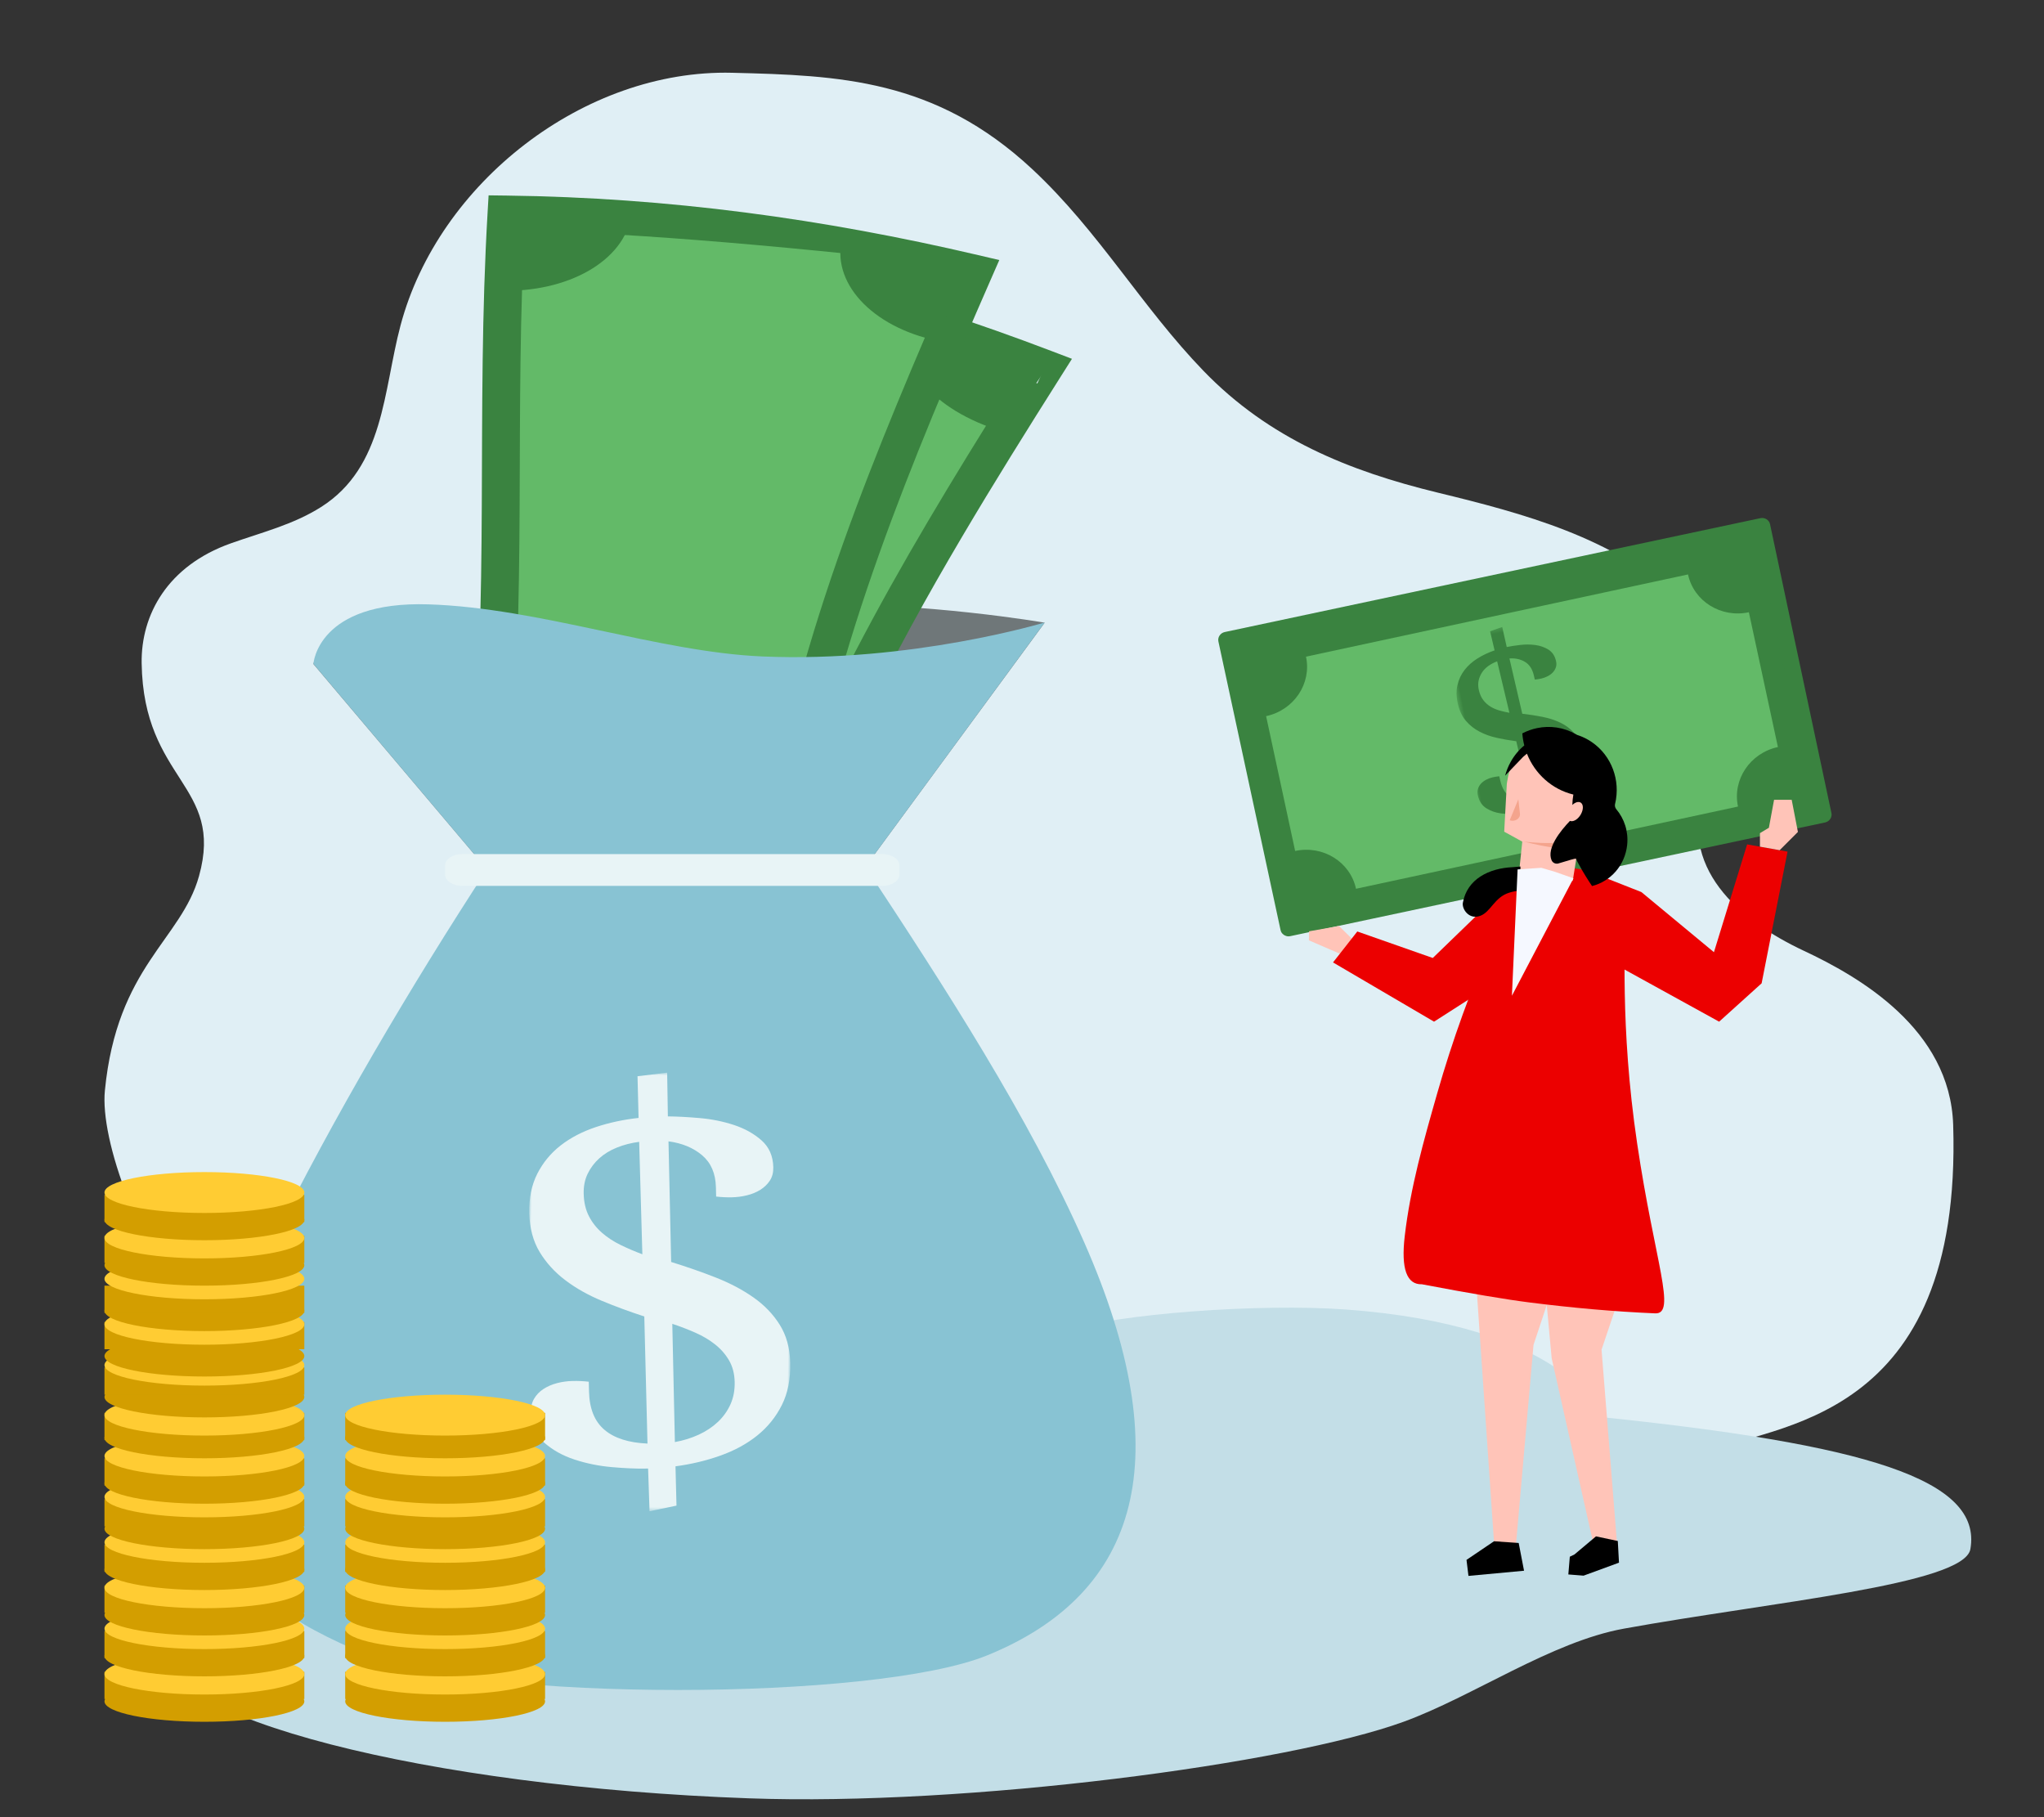 <?xml version="1.0" encoding="UTF-8"?>
<svg width="450px" height="400px" viewBox="0 0 450 400" version="1.1" xmlns="http://www.w3.org/2000/svg" xmlns:xlink="http://www.w3.org/1999/xlink">
    <rect x="0" y="0" width="450" height="400" fill="#333333" stroke="none"/>
    <!-- Generator: Sketch 58 (84663) - https://sketch.com -->
    <title>deposito-especial-moeda-estrangeira</title>
    <desc>Created with Sketch.</desc>
    <defs>
        <polygon id="path-1" points="0 0 39.667 0 39.667 58.914 0 58.914"></polygon>
        <polygon id="path-3" points="0.441 0.314 25.401 0.314 25.401 45.754 0.441 45.754"></polygon>
        <polygon id="path-5" points="0.003 0.847 58.067 0.847 58.067 97.443 0.003 97.443"></polygon>
    </defs>
    <g id="deposito-especial-moeda-estrangeira" stroke="none" stroke-width="1" fill="none" fill-rule="evenodd">
        <g id="Group-2" transform="translate(405, 159)">
            <mask id="mask-2" fill="white">
                <use xlink:href="#path-1"></use>
            </mask>
            <g id="Clip-1"></g>
        </g>
        <path d="M409.266,192.85 C403.652,172.709 421.499,171.932 421.892,145.98 C422.052,135.366 416.238,124.556 402.247,119.597 C395.371,117.161 388.518,115.486 382.4,111.611 C368.458,102.781 368.71,85.979 364.906,71.656 C356.554,40.198 324.408,15.206 291.869,16.019 C268.412,16.604 247.205,17.323 225.82,37.233 C211.187,50.857 201.677,67.62 188.092,81.665 C173.705,96.538 156.174,103.674 136.489,108.453 C117.872,112.972 97.62,118.349 83.371,131.901 C69.98,144.636 71.932,157.956 77.673,173.593 C84.005,190.836 70.276,202.567 55.961,209.282 C43.908,214.935 23.732,226.434 23.072,247.637 C21.031,313.311 62.746,313.574 78.299,319.816 C221.373,377.238 276.28,332.948 336.946,333.844 C397.422,334.736 432.089,261.6 429.988,240.062 C427.322,212.715 413.187,206.914 409.266,192.85" id="Fill-5" fill="#E0EFF5" transform="translate(226.539, 182.653) scale(-1, 1) translate(-226.539, -182.653) "></path>
        <g id="g.-illustration/Backgrounds/Shapes/Bubble-02" transform="translate(234.009, 342) scale(-1, -1) rotate(-1) translate(-234.009, -342) translate(34.009, 288)" fill="#C3DEE7">
            <path d="M125.666,15.697 C110.284,20.988 92.906,32.718 76.816,35.347 C44.5,40.628 1.729,43.739 0.229,51.519 C-2.725,66.837 22.875,75.023 81.92,82.106 C80.645,83.155 89.112,102.322 136.714,106.649 C155.55,108.362 187.144,106.655 199.261,102.913 C217.885,97.16 237.23,94.068 256.718,93.627 C326.029,92.057 380.381,84.187 381.017,72.288 C381.231,68.311 377.229,62.797 370.96,59.591 C367.054,57.593 372.789,55.91 374.121,55.43 C390.477,49.543 399.652,42.971 399.987,37.752 C401.035,21.377 340.663,5.145 270.049,1.364 C221.943,-1.212 151.341,6.863 125.666,15.697 Z" id="Primary-color"></path>
        </g>
        <g id="Group-22" transform="translate(267, 112)">
            <g id="nota3" transform="translate(68.806, 47.909) scale(-1, 1) rotate(192) translate(-68.806, -47.909) translate(6.306, 12.909)">
                <polygon id="Fill-25" fill="#3A8340" points="122.368 67.168 2.22 66.864 2.399 2.528 122.54 2.832"></polygon>
                <path d="M115.871,49.358 L115.955,19.004 C109.686,18.989 104.621,14.072 104.638,8.02 L18.614,7.802 C18.597,13.852 13.504,18.742 7.237,18.728 L7.155,49.086 C13.422,49.099 18.484,54.016 18.468,60.067 L104.495,60.282 C104.514,54.236 109.607,49.342 115.871,49.358" id="Fill-27" fill="#63BA68"></path>
                <path d="M4.071,4.07 L120.867,4.07 L120.867,65.627 L3.898,65.627 C3.954,45.106 4.013,24.59 4.071,4.07 M122.663,0.608 L2.276,0.608 C1.782,0.608 1.417,0.785 1.133,1.033 C1.093,1.062 1.052,1.085 1.015,1.118 C0.976,1.159 0.95,1.201 0.917,1.242 C0.662,1.516 0.479,1.865 0.477,2.337 C0.42,24.011 0.361,45.685 0.3,67.36 C0.297,68.305 1.119,69.088 2.098,69.088 L122.663,69.088 C123.643,69.088 124.46,68.3 124.46,67.36 L124.46,2.337 C124.46,1.392 123.643,0.608 122.663,0.608" id="Fill-29" fill="#3A8340"></path>
            </g>
            <g id="Group-3" transform="translate(67.788, 48.325) rotate(-11) translate(-67.788, -48.325) translate(54.788, 25.325)">
                <mask id="mask-4" fill="white">
                    <use xlink:href="#path-3"></use>
                </mask>
                <g id="Clip-2"></g>
                <path d="M20.165,32.207 C20.131,31.358 19.944,30.622 19.598,29.997 C19.252,29.374 18.806,28.83 18.253,28.368 C17.7,27.905 17.068,27.509 16.355,27.183 C15.642,26.856 14.913,26.566 14.166,26.31 L14.606,38.548 C15.407,38.375 16.157,38.104 16.856,37.737 C17.553,37.368 18.151,36.912 18.654,36.374 C19.153,35.836 19.539,35.219 19.81,34.524 C20.08,33.827 20.196,33.056 20.165,32.207 L20.165,32.207 Z M5.567,13.005 C5.603,13.902 5.78,14.674 6.103,15.323 C6.423,15.972 6.843,16.534 7.361,17.01 C7.878,17.486 8.468,17.895 9.135,18.234 C9.803,18.575 10.497,18.884 11.218,19.164 L10.731,7.53 C9.975,7.654 9.278,7.864 8.638,8.16 C7.995,8.456 7.447,8.837 6.99,9.302 C6.533,9.77 6.174,10.309 5.912,10.92 C5.652,11.533 5.537,12.228 5.567,13.005 L5.567,13.005 Z M18.067,12.065 C18.01,10.651 17.559,9.565 16.71,8.806 C15.861,8.047 14.793,7.586 13.505,7.425 L13.956,19.909 C15.419,20.373 16.829,20.878 18.18,21.429 C19.53,21.979 20.731,22.641 21.781,23.415 C22.832,24.19 23.682,25.119 24.328,26.203 C24.979,27.289 25.33,28.597 25.391,30.13 C25.455,31.804 25.215,33.265 24.671,34.513 C24.124,35.763 23.365,36.83 22.391,37.717 C21.418,38.605 20.264,39.322 18.931,39.868 C17.6,40.416 16.19,40.812 14.704,41.057 L14.863,45.125 L12.322,45.754 L12.115,41.335 L11.831,41.346 C10.954,41.38 9.902,41.349 8.676,41.255 C7.451,41.16 6.272,40.923 5.14,40.54 C4.01,40.159 3.039,39.588 2.227,38.829 C1.414,38.068 0.981,37.04 0.931,35.745 C0.91,35.202 1.003,34.727 1.212,34.316 C1.423,33.906 1.711,33.566 2.081,33.292 C2.45,33.017 2.876,32.807 3.356,32.659 C3.839,32.511 4.338,32.425 4.861,32.406 C5.358,32.387 5.857,32.402 6.359,32.455 L6.398,33.481 C6.467,35.248 6.975,36.556 7.921,37.405 C8.868,38.255 10.232,38.704 12.016,38.753 L11.505,25.599 C10.111,25.134 8.76,24.618 7.456,24.054 C6.153,23.49 4.991,22.803 3.976,21.991 C2.958,21.181 2.132,20.22 1.495,19.111 C0.859,18.004 0.511,16.671 0.45,15.115 C0.389,13.56 0.622,12.192 1.145,11.015 C1.669,9.838 2.396,8.842 3.326,8.027 C4.255,7.211 5.353,6.564 6.614,6.077 C7.879,5.591 9.22,5.251 10.635,5.055 L10.467,0.74 L13.265,0.314 L13.404,4.843 C14.259,4.834 15.257,4.872 16.401,4.958 C17.542,5.043 18.632,5.261 19.666,5.611 C20.699,5.962 21.581,6.476 22.307,7.156 C23.034,7.837 23.421,8.755 23.464,9.91 C23.485,10.453 23.386,10.917 23.164,11.302 C22.941,11.69 22.644,12.013 22.276,12.276 C21.906,12.537 21.487,12.738 21.015,12.872 C20.546,13.01 20.064,13.086 19.565,13.105 C19.092,13.123 18.605,13.108 18.104,13.056 L18.067,12.065 Z" id="Fill-1" fill="#3A8340" mask="url(#mask-4)"></path>
            </g>
            <g id="Group" transform="translate(74.752, 147.475) scale(-1, 1) translate(-74.752, -147.475) translate(20.252, 63.975)">
                <polyline id="Fill-31" fill="#EC0000" points="44.664 16.538 34.892 20.387 18.916 33.624 11.612 9.889 2.712 11.486 8.418 40.471 17.775 48.916 44.706 34.081 44.664 16.538"></polyline>
                <polygon id="Fill-51" fill="#FFC4B8" points="101.458 27.861 108.052 29.025 108.08 31.016 99.098 34.897 97.689 31.572"></polygon>
                <polyline id="Fill-54" fill="#FFC4B8" transform="translate(46.905, 125.506) rotate(-4) translate(-46.905, -125.506) " points="37.812 86.495 37.027 94.252 43.975 120.903 37.524 163.731 42.273 165.37 54.795 123.557 56.782 111.394 56.71 85.643 37.812 86.495"></polyline>
                <polyline id="Fill-55" fill="#FFC4B8" transform="translate(62.651, 126.665) rotate(-4) translate(-62.651, -126.665) " points="74.456 94.045 64.467 165.808 59.926 165.808 59.109 119.808 50.846 87.521 74.456 94.045"></polyline>
                <path d="M35.822,75.744 C39.7,49.638 38.315,30.626 38.516,25.406 C38.717,20.186 42.293,17.477 42.293,17.477 C43.864,17.117 45.23,16.082 46.815,15.673 C57.537,12.91 63.385,21.297 67.398,30.343 C72.343,41.488 76.498,53.005 79.857,64.753 C82.805,75.065 85.759,85.469 86.995,96.169 C87.82,103.303 86.558,106.82 83.212,106.72 C72.566,108.744 64.595,110.088 59.301,110.751 C50.178,111.895 41.042,112.73 31.859,113.121 C27.065,113.325 31.944,101.85 35.822,75.744" id="Fill-57" fill="#EC0000"></path>
                <polyline id="Fill-58" fill="#FFC4B8" points="4.449 11.174 0.43 7.15 1.799 0.075 5.679 0.075 6.82 6.237 8.789 7.42 8.789 10.395 4.449 11.174"></polyline>
                <polyline id="Fill-59" fill="#EC0000" points="52.009 15.138 62.279 16.964 80.817 34.897 97.434 29.064 102.777 35.876 80.538 48.916 57.03 33.853 52.009 15.138"></polyline>
            </g>
            <g id="g.-illustration/Characters/Body-parts/Head/Female/Model-G-01" transform="translate(77.091, 66.272) scale(-1, 1) rotate(-6) translate(-77.091, -66.272) translate(62.091, 48.272)">
                <path d="M10.651,22.638 C7.527,20.623 5.452,17.08 5.452,13.048 C5.452,6.783 10.464,1.696 16.637,1.696 C22.645,1.696 27.554,6.514 27.812,12.548 C27.858,12.916 27.882,13.291 27.882,13.672 L27.882,13.673 C27.882,13.978 27.867,14.279 27.837,14.576 L27.358,24.125 L23.169,25.889 L23.169,33.252 C19.158,36.142 15.174,36.045 11.214,33.229 L10.651,22.638 Z" id="Skin-tone" fill="#FFC4B8"></path>
                <path d="M22.912,25.836 C22.912,25.836 10.943,26.157 10.6,22.469 L10.794,25.464 C10.794,25.464 11.03,27.522 22.912,25.836 Z M26.418,21.507 L25.009,16.706 L24.325,19.819 C24.093,20.873 25.214,21.777 26.418,21.507 Z" id="Shadow" fill="#F4A48D"></path>
                <g id="Hair" transform="translate(0.063, 0.07)" fill="#000000">
                    <path d="M6.812,33.932 C2.862,32.492 0.065,28.652 0.069,24.119 C0.071,21.139 1.3,18.452 3.269,16.555 C3.574,16.262 3.718,15.839 3.662,15.415 L3.667,15.419 L3.661,15.407 L3.648,15.303 C3.617,15.06 3.594,14.817 3.576,14.575 C3.571,14.509 3.567,14.444 3.564,14.378 C3.29,9.192 6.15,4.151 11.085,1.981 C11.901,1.623 12.734,1.36 13.571,1.188 C13.654,1.149 13.738,1.112 13.822,1.074 C16.674,-0.179 19.73,-0.26 22.48,0.621 C23.576,0.971 24.622,1.475 25.588,2.117 C25.428,3.012 25.191,3.879 24.883,4.711 C25.964,5.819 26.862,7.15 27.505,8.673 C27.933,9.687 28.223,10.726 28.382,11.768 L24.884,7.251 L24.114,6.451 C21.923,10.663 17.832,13.688 13.006,14.335 C13.054,15.075 13.059,15.854 12.994,16.633 C12.426,15.969 11.713,15.666 11.194,15.937 C10.564,16.267 10.441,17.331 10.876,18.398 L10.89,18.43 L10.903,18.463 L10.906,18.47 L10.917,18.495 L10.922,18.505 L10.933,18.529 L10.936,18.538 L10.951,18.57 L10.954,18.575 L10.966,18.602 L10.971,18.612 L10.982,18.635 L10.987,18.645 L11.003,18.677 L11.016,18.703 L11.021,18.712 L11.03,18.729 L11.035,18.74 L11.044,18.756 L11.05,18.767 L11.058,18.782 L11.064,18.793 L11.072,18.808 L11.078,18.819 L11.086,18.834 L11.092,18.844 L11.101,18.859 L11.107,18.87 L11.116,18.886 L11.121,18.895 L11.136,18.92 L11.151,18.944 L11.166,18.969 L11.172,18.978 L11.181,18.993 L11.187,19.003 L11.196,19.018 L11.203,19.028 L11.212,19.042 L11.218,19.052 L11.234,19.076 L11.243,19.09 L11.25,19.099 L11.259,19.114 L11.265,19.123 L11.281,19.146 L11.297,19.168 L11.313,19.191 L11.319,19.199 L11.33,19.214 L11.346,19.236 L11.363,19.258 L11.37,19.267 L11.386,19.289 L11.396,19.302 L11.403,19.311 L11.414,19.324 L11.42,19.332 L11.437,19.353 L11.454,19.374 L11.471,19.395 L11.477,19.402 L11.488,19.415 L11.495,19.423 L11.506,19.435 L11.513,19.444 L11.523,19.455 L11.531,19.464 L11.541,19.475 L11.548,19.484 L11.559,19.495 L11.566,19.503 L11.577,19.515 L11.584,19.522 L11.601,19.541 L11.619,19.56 L11.637,19.578 L11.655,19.597 L11.662,19.604 L11.673,19.615 L11.681,19.622 L11.692,19.633 L11.699,19.64 L11.71,19.65 L11.718,19.658 L11.728,19.668 L11.736,19.675 L11.747,19.685 L11.754,19.692 L11.766,19.703 L11.773,19.709 L11.791,19.725 L11.81,19.741 L11.828,19.757 L11.847,19.773 L11.855,19.779 L11.866,19.789 L11.874,19.795 L11.885,19.804 L11.904,19.819 L11.911,19.825 L11.923,19.834 L11.93,19.84 L11.949,19.854 L11.968,19.868 L11.987,19.882 L12.006,19.896 L12.025,19.909 L12.033,19.914 L12.044,19.922 L12.052,19.928 L12.063,19.935 L12.071,19.94 L12.083,19.948 L12.09,19.953 L12.102,19.96 L12.11,19.965 L12.129,19.977 L12.143,19.985 C12.489,20.194 12.842,20.27 13.146,20.178 C14.992,22.561 17.654,26.684 16.279,29.195 C16.277,29.198 16.275,29.202 16.273,29.206 C15.99,29.718 15.4,29.955 14.854,29.811 L14.851,29.823 L12.011,28.643 C11.544,28.449 11.346,28.407 10.987,28.287 C10.747,28.716 10.56,28.961 10.281,29.375 C9.111,31.113 7.78,32.775 6.812,33.932 Z" id="Hair-color"></path>
                </g>
            </g>
            <path d="M56.321,77.742 C56.321,77.742 57.817,78.142 57.978,78.177 C63.073,79.305 67.427,82.494 67.427,87.819 C67.427,89.165 65.478,91.3 63.181,89.979 C61.003,88.727 60.828,85.401 57.744,83.83 C57.045,83.474 56.32,83.201 55.618,82.98 L56.095,80.044 C56.203,78.63 56.278,77.863 56.321,77.742 Z" id="Path" fill="#000000" transform="translate(61.523, 84.068) scale(-1, 1) rotate(-10) translate(-61.523, -84.068) "></path>
            <polygon id="Fill-60" fill="#F5F8FF" transform="translate(72.634, 93.102) scale(-1, 1) translate(-72.634, -93.102) " points="79.409 107.182 65.858 81.337 69.968 79.893 72.933 79.022 78.159 79.375"></polygon>
            <polygon id="Fill-74" fill="#000000" transform="translate(84.098, 230.917) rotate(11) translate(-84.098, -230.917) " points="83.458 226.222 88.368 226.307 89.538 230.95 89.431 230.982 89.458 230.986 82.426 235.233 79.083 235.612 78.658 231.717 79.561 231.042"></polygon>
            <polygon id="Fill-78" fill="#000000" transform="translate(62.282, 231.298) rotate(4) translate(-62.282, -231.298) " points="61.642 227.298 55.882 231.81 56.556 235.298 68.682 233.308 67.082 227.298"></polygon>
        </g>
        <g id="Group" transform="translate(25, 43)">
            <path d="M44,103.173 C44,103.173 44.869,95.046 69.35,95.83 C93.833,96.614 129.283,90.526 152.204,90.046 C178.709,89.493 205,94.065 205,94.065 L165.369,148 L81.922,148 L44,103.173 Z" id="Fill-4" fill="#6F7779"></path>
            <path d="M204,38.507 C180.289,76.314 157.201,114.57 144.277,155 C123.232,149.223 102.221,143.445 81,137.647 C91.902,96.802 95.229,55.435 104.627,12 C139.342,17.102 171.894,26.163 204,38.507" id="Fill-5" fill="#63BA68"></path>
            <path d="M201.369,35.921 C177.456,73.73 153.999,112.185 140.783,153.137 L144.793,154.227 L145.98,150.546 C124.772,144.774 103.594,139.001 82.204,133.208 L81.02,136.891 L85.079,137.813 C90.628,117.205 94.23,96.55 97.63,75.669 C101.029,54.786 104.227,33.675 108.931,12.125 L104.832,11.37 L104.177,15.162 C138.806,20.208 171.278,29.163 203.382,41.397 L204.984,37.85 L201.369,35.921 L204.984,37.85 L206.587,34.303 C173.976,21.875 140.833,12.725 105.488,7.577 L101.521,7 L100.732,10.615 C95.965,32.456 92.751,53.704 89.36,74.532 C85.969,95.363 82.4,115.773 76.961,135.969 L76,139.535 L79.837,140.574 C101.22,146.365 122.394,152.137 143.604,157.909 L147.614,159 L148.801,155.317 C157.636,127.905 171.325,101.367 186.788,75.184 C193.79,63.326 201.156,51.541 208.6,39.779 L211,35.985 L206.587,34.303 L204.984,37.85 L201.369,35.921 Z" id="Fill-6" fill="#3A8340"></path>
            <path d="M140.865,60.487 C159.837,65.564 169.479,80.69 162.976,93.271 C156.426,105.918 139.755,112.909 124.683,108.842 C109.688,104.731 99.035,90.597 101.305,77.009 C103.628,63.487 121.879,55.521 140.865,60.487" id="Fill-7" fill="#165E34"></path>
            <path d="M81,136.441 C86.8,137.964 92.572,139.479 98.338,141 C101.064,132.524 95.13,123.564 85.023,121 C83.819,126.167 82.494,131.315 81,136.441" id="Fill-8" fill="#165E34"></path>
            <path d="M125.327,77.618 C122.909,77.165 121.238,78.587 120.33,81.844 C119.406,85.123 120.038,87.034 122.179,87.594 C123.494,87.931 124.601,87.662 125.5,86.765 C126.423,85.871 127.741,83.941 129.526,80.968 C131.303,77.997 133.372,76.004 135.743,75.012 C138.103,74.023 140.814,73.929 143.815,74.755 C147.304,75.719 149.539,77.662 150.44,80.524 C151.356,83.383 151.133,86.302 149.883,89.3 C146.849,96.523 141.833,99.685 134.769,98.877 C135.277,96.796 135.794,94.719 136.308,92.64 C140.082,93.181 142.697,91.53 144.214,87.666 C145.636,84.046 144.762,81.777 141.557,80.898 C140.143,80.512 138.929,80.666 137.923,81.373 C136.921,82.074 135.423,83.962 133.517,87.034 C131.606,90.1 129.625,92.148 127.566,93.184 C125.503,94.215 123.312,94.419 120.928,93.797 C118.392,93.123 116.472,91.615 115.171,89.258 C113.867,86.904 113.637,83.913 114.557,80.283 C116.35,73.078 120.531,70.026 126.909,71.271 C126.378,73.388 125.854,75.503 125.327,77.618" id="Fill-9" fill="#85BF43"></path>
            <path d="M116,77.564 C115.51,79.379 115.018,81.193 114.537,83 C112.369,82.482 110.192,81.967 108,81.459 C108.435,79.641 108.869,77.824 109.295,76 C111.552,76.52 113.787,77.04 116,77.564" id="Fill-10" fill="#85BF43"></path>
            <path d="M156,87.777 C155.163,89.518 154.333,91.258 153.512,93 C151.334,92.418 149.167,91.848 147,91.284 C147.763,89.522 148.537,87.762 149.323,86 C151.541,86.588 153.766,87.177 156,87.777" id="Fill-11" fill="#85BF43"></path>
            <path d="M143.326,155 C145.093,149.55 146.987,144.135 149,138.752 C139.174,135.988 128.835,141.081 126,150.133 C131.771,151.756 137.547,153.379 143.326,155" id="Fill-12" fill="#165E34"></path>
            <path d="M206,37.191 C196.138,33.883 186.269,30.819 176.328,28 C171.525,36.897 180.15,47.271 195.769,52 C199.183,47.058 202.617,42.122 206,37.191" id="Fill-13" fill="#3A8340"></path>
            <path d="M104.306,11 C103.147,16.828 102.045,22.611 101,28.358 C115.558,30.879 128.993,25.806 132,16.12 C122.891,14.125 113.656,12.412 104.306,11" id="Fill-14" fill="#165E34"></path>
            <path d="M120.615,119.242 C123.857,120.14 125.694,123.21 124.754,126.105 C123.807,128.998 120.514,130.64 117.367,129.764 C114.218,128.891 112.363,125.826 113.202,122.907 C114.056,119.993 117.373,118.352 120.615,119.242" id="Fill-15" fill="#165E34"></path>
            <path d="M148.584,40.387 C153.259,41.529 155.954,44.781 154.688,47.575 C153.406,50.364 148.827,51.698 144.403,50.636 C139.996,49.568 137.194,46.441 138.207,43.574 C139.249,40.72 143.909,39.247 148.584,40.387" id="Fill-16" fill="#165E34"></path>
            <path d="M189,17.113 C171.289,57.897 154.254,99.044 147.674,141 C125.832,138.055 104.018,135.106 82,132.172 C86.499,90.078 83.378,48.47 85.982,4 C121.322,4.44 155.129,9.12 189,17.113" id="Fill-17" fill="#63BA68"></path>
            <path d="M185.495,15.445 C167.803,55.907 150.649,96.945 143.98,139.107 L148.102,139.658 L148.702,135.867 C126.898,132.949 105.118,130.026 83.132,127.117 L82.539,130.908 L86.684,131.286 C88.952,110.216 89.293,89.354 89.401,68.294 C89.508,47.234 89.382,25.976 90.673,4.086 L86.514,3.879 L86.458,7.709 C109.736,7.997 142.749,10.576 185.495,15.445 L189.359,16.875 L190.387,13.163 C156.308,5.178 122.213,0.489 86.57,0.05 L82.57,0 L82.354,3.672 C81.047,25.856 81.178,47.253 81.07,68.258 C80.964,89.267 80.618,109.882 78.393,130.531 L78,134.178 L81.946,134.7 C103.921,137.607 125.696,140.529 147.502,143.448 L151.625,144 L152.224,140.208 C158.693,99.205 175.552,58.685 193.223,18.303 L195,14.243 L190.387,13.163 L189.359,16.875 L185.495,15.445 Z" id="Fill-18" fill="#3A8340"></path>
            <path d="M82,131.712 C87.962,132.475 93.906,133.237 99.844,134 C101.173,125.316 93.874,117.247 83.489,116 C83.13,121.236 82.651,126.473 82,131.712" id="Fill-20" fill="#165E34"></path>
            <path d="M145.843,141 C146.774,135.381 147.822,129.777 149,124.192 C138.877,122.791 129.432,129.216 128,138.539 C133.946,139.358 139.902,140.176 145.843,141" id="Fill-24" fill="#165E34"></path>
            <path d="M188,15.027 C178.825,12.757 169.68,10.743 160.513,9 C157.677,19.038 166.87,28.947 181.323,32 C183.552,26.333 185.796,20.674 188,15.027" id="Fill-25" fill="#3A8340"></path>
            <path d="M85.679,3 C85.392,9.043 85.17,15.03 85,20.973 C99.866,21.487 112.463,14.498 114,4.306 C104.637,3.563 95.191,3.118 85.679,3" id="Fill-26" fill="#3A8340"></path>
            <path d="M118.81,108.059 C122.147,108.509 124.428,111.307 123.932,114.309 C123.434,117.304 120.438,119.383 117.19,118.941 C113.955,118.504 111.657,115.713 112.042,112.703 C112.446,109.697 115.473,107.619 118.81,108.059" id="Fill-27" fill="#165E34"></path>
            <path d="M44,103.134 C44,103.134 44.869,89.248 69.35,90.032 C93.833,90.818 119.93,100.513 142.831,101.499 C175.644,102.909 205,94.018 205,94.018 L165.369,148 L81.922,148 L44,103.134 Z" id="Fill-30" fill="#88C3D3"></path>
            <path d="M213.702,230.475 C201.553,202.904 182.871,174.093 165.649,148 L82.447,148 C65.413,174.093 48.23,203.268 34.775,230.475 C6.071,288.525 22.429,307.657 56.114,321.371 C81.101,331.543 167.372,331.543 192.359,321.371 C226.05,307.657 234.543,277.772 213.702,230.475" id="Fill-31" fill="#88C3D3"></path>
            <path d="M173,149.519 C173,150.888 171.332,152 169.278,152 L76.726,152 C74.666,152 73,150.888 73,149.519 L73,147.481 C73,146.112 74.666,145 76.726,145 L169.278,145 C171.332,145 173,146.112 173,147.481 L173,149.519" id="Fill-35" fill="#E8F4F6"></path>
            <path d="M11.5,285 C11.5,282.102 12.905,277.692 13.951,276.736 C14.978,275.799 19.828,274.5 23,274.498 C19.828,274.5 15.158,273.364 13.951,272.264 C12.686,271.109 11.5,266.9 11.5,264 C11.5,266.972 10.273,271.143 8.893,272.404 C7.465,273.706 3.094,274.498 0,274.498 C3.175,274.498 7.859,275.647 9.049,276.736 C10.259,277.838 11.5,282.102 11.5,285" id="Fill-45" fill="#FFFFFE"></path>
            <path d="M19,286 C19,285.034 19.488,283.564 19.853,283.245 C20.209,282.933 21.895,282.5 23,282.5 C21.895,282.5 20.273,282.121 19.853,281.754 C19.414,281.369 19,279.967 19,279 C19,279.99 18.572,281.381 18.094,281.802 C17.599,282.235 16.076,282.5 15,282.5 C16.105,282.5 17.736,282.883 18.147,283.245 C18.568,283.613 19,285.034 19,286" id="Fill-46" fill="#FFFFFE"></path>
            <g id="Group-3" transform="translate(120.703, 241.251) rotate(1) translate(-120.703, -241.251) translate(91.203, 192.251)">
                <mask id="mask-6" fill="white">
                    <use xlink:href="#path-5"></use>
                </mask>
                <g id="Clip-2"></g>
                <path d="M45.886,68.644 C45.809,66.84 45.372,65.274 44.568,63.946 C43.764,62.621 42.726,61.465 41.44,60.483 C40.153,59.498 38.682,58.656 37.025,57.964 C35.364,57.268 33.669,56.652 31.932,56.109 L32.956,82.124 C34.819,81.755 36.563,81.18 38.189,80.399 C39.811,79.614 41.202,78.645 42.373,77.502 C43.533,76.358 44.432,75.046 45.061,73.569 C45.69,72.088 45.959,70.449 45.886,68.644 L45.886,68.644 Z M11.927,27.825 C12.011,29.731 12.424,31.373 13.175,32.752 C13.92,34.131 14.895,35.325 16.101,36.339 C17.303,37.349 18.677,38.22 20.229,38.941 C21.781,39.665 23.396,40.323 25.074,40.917 L23.941,16.185 C22.183,16.448 20.561,16.896 19.072,17.525 C17.576,18.154 16.3,18.965 15.237,19.953 C14.175,20.947 13.339,22.094 12.731,23.393 C12.126,24.696 11.857,26.173 11.927,27.825 L11.927,27.825 Z M41.006,25.827 C40.873,22.821 39.825,20.512 37.85,18.898 C35.875,17.284 33.389,16.306 30.394,15.962 L31.442,42.502 C34.847,43.487 38.126,44.561 41.268,45.733 C44.411,46.902 47.204,48.309 49.647,49.955 C52.09,51.601 54.069,53.577 55.572,55.88 C57.085,58.189 57.903,60.969 58.043,64.229 C58.193,67.787 57.634,70.894 56.369,73.546 C55.096,76.202 53.331,78.471 51.066,80.358 C48.801,82.245 46.117,83.77 43.016,84.929 C39.919,86.095 36.64,86.937 33.183,87.458 L33.554,96.105 L27.643,97.443 L27.161,88.049 L26.5,88.071 C24.459,88.144 22.012,88.077 19.159,87.877 C16.311,87.677 13.567,87.172 10.934,86.359 C8.306,85.549 6.048,84.335 4.157,82.721 C2.266,81.104 1.259,78.918 1.144,76.164 C1.095,75.011 1.311,74.001 1.797,73.127 C2.287,72.257 2.958,71.532 3.818,70.951 C4.678,70.366 5.667,69.918 6.785,69.604 C7.907,69.289 9.068,69.108 10.284,69.067 C11.441,69.026 12.602,69.057 13.769,69.172 L13.86,71.351 C14.021,75.109 15.202,77.889 17.405,79.694 C19.607,81.501 22.781,82.454 26.93,82.559 L25.741,54.596 C22.498,53.608 19.355,52.512 16.321,51.311 C13.29,50.114 10.588,48.652 8.225,46.927 C5.859,45.206 3.936,43.163 2.454,40.806 C0.976,38.451 0.165,35.618 0.025,32.311 C-0.118,29.003 0.424,26.097 1.64,23.593 C2.86,21.093 4.552,18.974 6.715,17.243 C8.876,15.508 11.431,14.133 14.364,13.097 C17.307,12.064 20.425,11.34 23.717,10.924 L23.326,1.752 L29.835,0.847 L30.16,10.473 C32.149,10.454 34.47,10.536 37.13,10.717 C39.786,10.898 42.32,11.362 44.725,12.106 C47.13,12.852 49.182,13.945 50.87,15.391 C52.562,16.839 53.461,18.79 53.562,21.246 C53.611,22.399 53.38,23.387 52.863,24.203 C52.346,25.029 51.653,25.715 50.797,26.275 C49.937,26.83 48.962,27.256 47.864,27.542 C46.774,27.834 45.652,27.996 44.491,28.038 C43.39,28.076 42.258,28.044 41.094,27.933 L41.006,25.827 Z" id="Fill-1" fill="#E8F4F6" mask="url(#mask-6)"></path>
            </g>
        </g>
        <g id="Group-33" transform="translate(23, 258)">
            <path d="M44,116.499 C44,118.985 34.148,121 22,121 C9.848,121 0,118.985 0,116.499 C0,114.017 9.848,112 22,112 C34.148,112 44,114.017 44,116.499" id="Fill-157" fill="#D39E00"></path>
            <path d="M97,116.499 C97,118.985 87.148,121 75,121 C62.848,121 53,118.985 53,116.499 C53,114.017 62.848,112 75,112 C87.148,112 97,114.017 97,116.499" id="Fill-157-Copy" fill="#D39E00"></path>
            <polygon id="Fill-158" fill="#D39E00" points="0 116 44 116 44 110 0 110"></polygon>
            <polygon id="Fill-158-Copy" fill="#D39E00" points="53 116 97 116 97 110 53 110"></polygon>
            <path d="M44,110.497 C44,112.984 34.148,115 22,115 C9.848,115 0,112.984 0,110.497 C0,108.015 9.848,106 22,106 C34.148,106 44,108.015 44,110.497" id="Fill-159" fill="#FFCC33"></path>
            <path d="M97,110.497 C97,112.984 87.148,115 75,115 C62.848,115 53,112.984 53,110.497 C53,108.015 62.848,106 75,106 C87.148,106 97,108.015 97,110.497" id="Fill-159-Copy" fill="#FFCC33"></path>
            <path d="M44,106.499 C44,108.985 34.148,111 22,111 C9.848,111 0,108.985 0,106.499 C0,104.017 9.848,102 22,102 C34.148,102 44,104.017 44,106.499" id="Fill-160" fill="#D39E00"></path>
            <path d="M97,106.499 C97,108.985 87.148,111 75,111 C62.848,111 53,108.985 53,106.499 C53,104.017 62.848,102 75,102 C87.148,102 97,104.017 97,106.499" id="Fill-160-Copy" fill="#D39E00"></path>
            <polygon id="Fill-161" fill="#D39E00" points="0 107 44 107 44 101 0 101"></polygon>
            <polygon id="Fill-161-Copy" fill="#D39E00" points="53 107 97 107 97 101 53 101"></polygon>
            <path d="M44,100.497 C44,102.984 34.148,105 22,105 C9.848,105 0,102.984 0,100.497 C0,98.015 9.848,96 22,96 C34.148,96 44,98.015 44,100.497" id="Fill-162" fill="#FFCC33"></path>
            <path d="M97,100.497 C97,102.984 87.148,105 75,105 C62.848,105 53,102.984 53,100.497 C53,98.015 62.848,96 75,96 C87.148,96 97,98.015 97,100.497" id="Fill-162-Copy" fill="#FFCC33"></path>
            <path d="M44,97.499 C44,99.985 34.148,102 22,102 C9.848,102 0,99.985 0,97.499 C0,95.017 9.848,93 22,93 C34.148,93 44,95.017 44,97.499" id="Fill-163" fill="#D39E00"></path>
            <path d="M97,97.499 C97,99.985 87.148,102 75,102 C62.848,102 53,99.985 53,97.499 C53,95.017 62.848,93 75,93 C87.148,93 97,95.017 97,97.499" id="Fill-163-Copy" fill="#D39E00"></path>
            <polygon id="Fill-164" fill="#D39E00" points="0 97 44 97 44 91 0 91"></polygon>
            <polygon id="Fill-164-Copy" fill="#D39E00" points="53 97 97 97 97 91 53 91"></polygon>
            <path d="M44,91.497 C44,93.984 34.148,96 22,96 C9.848,96 0,93.984 0,91.497 C0,89.015 9.848,87 22,87 C34.148,87 44,89.015 44,91.497" id="Fill-165" fill="#FFCC33"></path>
            <path d="M97,91.497 C97,93.984 87.148,96 75,96 C62.848,96 53,93.984 53,91.497 C53,89.015 62.848,87 75,87 C87.148,87 97,89.015 97,91.497" id="Fill-165-Copy" fill="#FFCC33"></path>
            <path d="M44,87.499 C44,89.985 34.148,92 22,92 C9.848,92 0,89.985 0,87.499 C0,85.017 9.848,83 22,83 C34.148,83 44,85.017 44,87.499" id="Fill-166" fill="#D39E00"></path>
            <path d="M97,87.499 C97,89.985 87.148,92 75,92 C62.848,92 53,89.985 53,87.499 C53,85.017 62.848,83 75,83 C87.148,83 97,85.017 97,87.499" id="Fill-166-Copy" fill="#D39E00"></path>
            <polygon id="Fill-167" fill="#D39E00" points="0 88 44 88 44 82 0 82"></polygon>
            <polygon id="Fill-167-Copy" fill="#D39E00" points="53 88 97 88 97 82 53 82"></polygon>
            <path d="M44,81.497 C44,83.984 34.148,86 22,86 C9.848,86 0,83.984 0,81.497 C0,79.015 9.848,77 22,77 C34.148,77 44,79.015 44,81.497" id="Fill-168" fill="#FFCC33"></path>
            <path d="M97,81.497 C97,83.984 87.148,86 75,86 C62.848,86 53,83.984 53,81.497 C53,79.015 62.848,77 75,77 C87.148,77 97,79.015 97,81.497" id="Fill-168-Copy" fill="#FFCC33"></path>
            <path d="M44,78.499 C44,80.985 34.148,83 22,83 C9.848,83 0,80.985 0,78.499 C0,76.017 9.848,74 22,74 C34.148,74 44,76.017 44,78.499" id="Fill-169" fill="#D39E00"></path>
            <path d="M97,78.499 C97,80.985 87.148,83 75,83 C62.848,83 53,80.985 53,78.499 C53,76.017 62.848,74 75,74 C87.148,74 97,76.017 97,78.499" id="Fill-169-Copy" fill="#D39E00"></path>
            <polygon id="Fill-170" fill="#D39E00" points="0 78 44 78 44 72 0 72"></polygon>
            <polygon id="Fill-170-Copy" fill="#D39E00" points="53 78 97 78 97 72 53 72"></polygon>
            <path d="M44,71.497 C44,73.984 34.148,76 22,76 C9.848,76 0,73.984 0,71.497 C0,69.015 9.848,67 22,67 C34.148,67 44,69.015 44,71.497" id="Fill-171" fill="#FFCC33"></path>
            <path d="M97,71.497 C97,73.984 87.148,76 75,76 C62.848,76 53,73.984 53,71.497 C53,69.015 62.848,67 75,67 C87.148,67 97,69.015 97,71.497" id="Fill-171-Copy" fill="#FFCC33"></path>
            <path d="M44,68.499 C44,70.985 34.148,73 22,73 C9.848,73 0,70.985 0,68.499 C0,66.017 9.848,64 22,64 C34.148,64 44,66.017 44,68.499" id="Fill-172" fill="#D39E00"></path>
            <path d="M97,68.499 C97,70.985 87.148,73 75,73 C62.848,73 53,70.985 53,68.499 C53,66.017 62.848,64 75,64 C87.148,64 97,66.017 97,68.499" id="Fill-172-Copy" fill="#D39E00"></path>
            <polygon id="Fill-173" fill="#D39E00" points="0 69 44 69 44 63 0 63"></polygon>
            <polygon id="Fill-173-Copy" fill="#D39E00" points="53 69 97 69 97 63 53 63"></polygon>
            <path d="M44,62.497 C44,64.984 34.148,67 22,67 C9.848,67 0,64.984 0,62.497 C0,60.015 9.848,58 22,58 C34.148,58 44,60.015 44,62.497" id="Fill-174" fill="#FFCC33"></path>
            <path d="M97,62.497 C97,64.984 87.148,67 75,67 C62.848,67 53,64.984 53,62.497 C53,60.015 62.848,58 75,58 C87.148,58 97,60.015 97,62.497" id="Fill-174-Copy" fill="#FFCC33"></path>
            <path d="M44,58.499 C44,60.985 34.148,63 22,63 C9.848,63 0,60.985 0,58.499 C0,56.017 9.848,54 22,54 C34.148,54 44,56.017 44,58.499" id="Fill-175" fill="#D39E00"></path>
            <path d="M97,58.499 C97,60.985 87.148,63 75,63 C62.848,63 53,60.985 53,58.499 C53,56.017 62.848,54 75,54 C87.148,54 97,56.017 97,58.499" id="Fill-175-Copy" fill="#D39E00"></path>
            <polygon id="Fill-176" fill="#D39E00" points="0 59 44 59 44 53 0 53"></polygon>
            <polygon id="Fill-176-Copy" fill="#D39E00" points="53 59 97 59 97 53 53 53"></polygon>
            <path d="M44,53.497 C44,55.984 34.148,58 22,58 C9.848,58 0,55.984 0,53.497 C0,51.015 9.848,49 22,49 C34.148,49 44,51.015 44,53.497" id="Fill-177" fill="#FFCC33"></path>
            <path d="M97,53.497 C97,55.984 87.148,58 75,58 C62.848,58 53,55.984 53,53.497 C53,51.015 62.848,49 75,49 C87.148,49 97,51.015 97,53.497" id="Fill-177-Copy" fill="#FFCC33"></path>
            <path d="M44,49.499 C44,51.985 34.148,54 22,54 C9.848,54 0,51.985 0,49.499 C0,47.017 9.848,45 22,45 C34.148,45 44,47.017 44,49.499" id="Fill-178" fill="#D39E00"></path>
            <polygon id="Fill-179" fill="#D39E00" points="0 49 44 49 44 43 0 43"></polygon>
            <path d="M44,42.497 C44,44.984 34.148,47 22,47 C9.848,47 0,44.984 0,42.497 C0,40.015 9.848,38 22,38 C34.148,38 44,40.015 44,42.497" id="Fill-180" fill="#FFCC33"></path>
            <path d="M44,40.499 C44,42.985 34.148,45 22,45 C9.848,45 0,42.985 0,40.499 C0,38.017 9.848,36 22,36 C34.148,36 44,38.017 44,40.499" id="Fill-181" fill="#D39E00"></path>
            <polygon id="Fill-182" fill="#D39E00" points="0 39 44 39 44 33 0 33"></polygon>
            <path d="M44,33.497 C44,35.984 34.148,38 22,38 C9.848,38 0,35.984 0,33.497 C0,31.015 9.848,29 22,29 C34.148,29 44,31.015 44,33.497" id="Fill-183" fill="#FFCC33"></path>
            <path d="M44,30.499 C44,32.985 34.148,35 22,35 C9.848,35 0,32.985 0,30.499 C0,28.017 9.848,26 22,26 C34.148,26 44,28.017 44,30.499" id="Fill-184" fill="#D39E00"></path>
            <polygon id="Fill-185" fill="#D39E00" points="0 31 44 31 44 25 0 25"></polygon>
            <path d="M44,23.497 C44,25.984 34.148,28 22,28 C9.848,28 0,25.984 0,23.497 C0,21.015 9.848,19 22,19 C34.148,19 44,21.015 44,23.497" id="Fill-186" fill="#FFCC33"></path>
            <path d="M44,20.499 C44,22.985 34.148,25 22,25 C9.848,25 0,22.985 0,20.499 C0,18.017 9.848,16 22,16 C34.148,16 44,18.017 44,20.499" id="Fill-187" fill="#D39E00"></path>
            <polygon id="Fill-188" fill="#D39E00" points="0 20 44 20 44 14 0 14"></polygon>
            <path d="M44,14.497 C44,16.984 34.148,19 22,19 C9.848,19 0,16.984 0,14.497 C0,12.015 9.848,10 22,10 C34.148,10 44,12.015 44,14.497" id="Fill-189" fill="#FFCC33"></path>
            <path d="M44,10.499 C44,12.985 34.148,15 22,15 C9.848,15 0,12.985 0,10.499 C0,8.017 9.848,6 22,6 C34.148,6 44,8.017 44,10.499" id="Fill-190" fill="#D39E00"></path>
            <polygon id="Fill-191" fill="#D39E00" points="0 11 44 11 44 5 0 5"></polygon>
            <path d="M44,4.497 C44,6.984 34.148,9 22,9 C9.848,9 0,6.984 0,4.497 C0,2.015 9.848,0 22,0 C34.148,0 44,2.015 44,4.497" id="Fill-192" fill="#FFCC33"></path>
        </g>
    </g>
</svg>